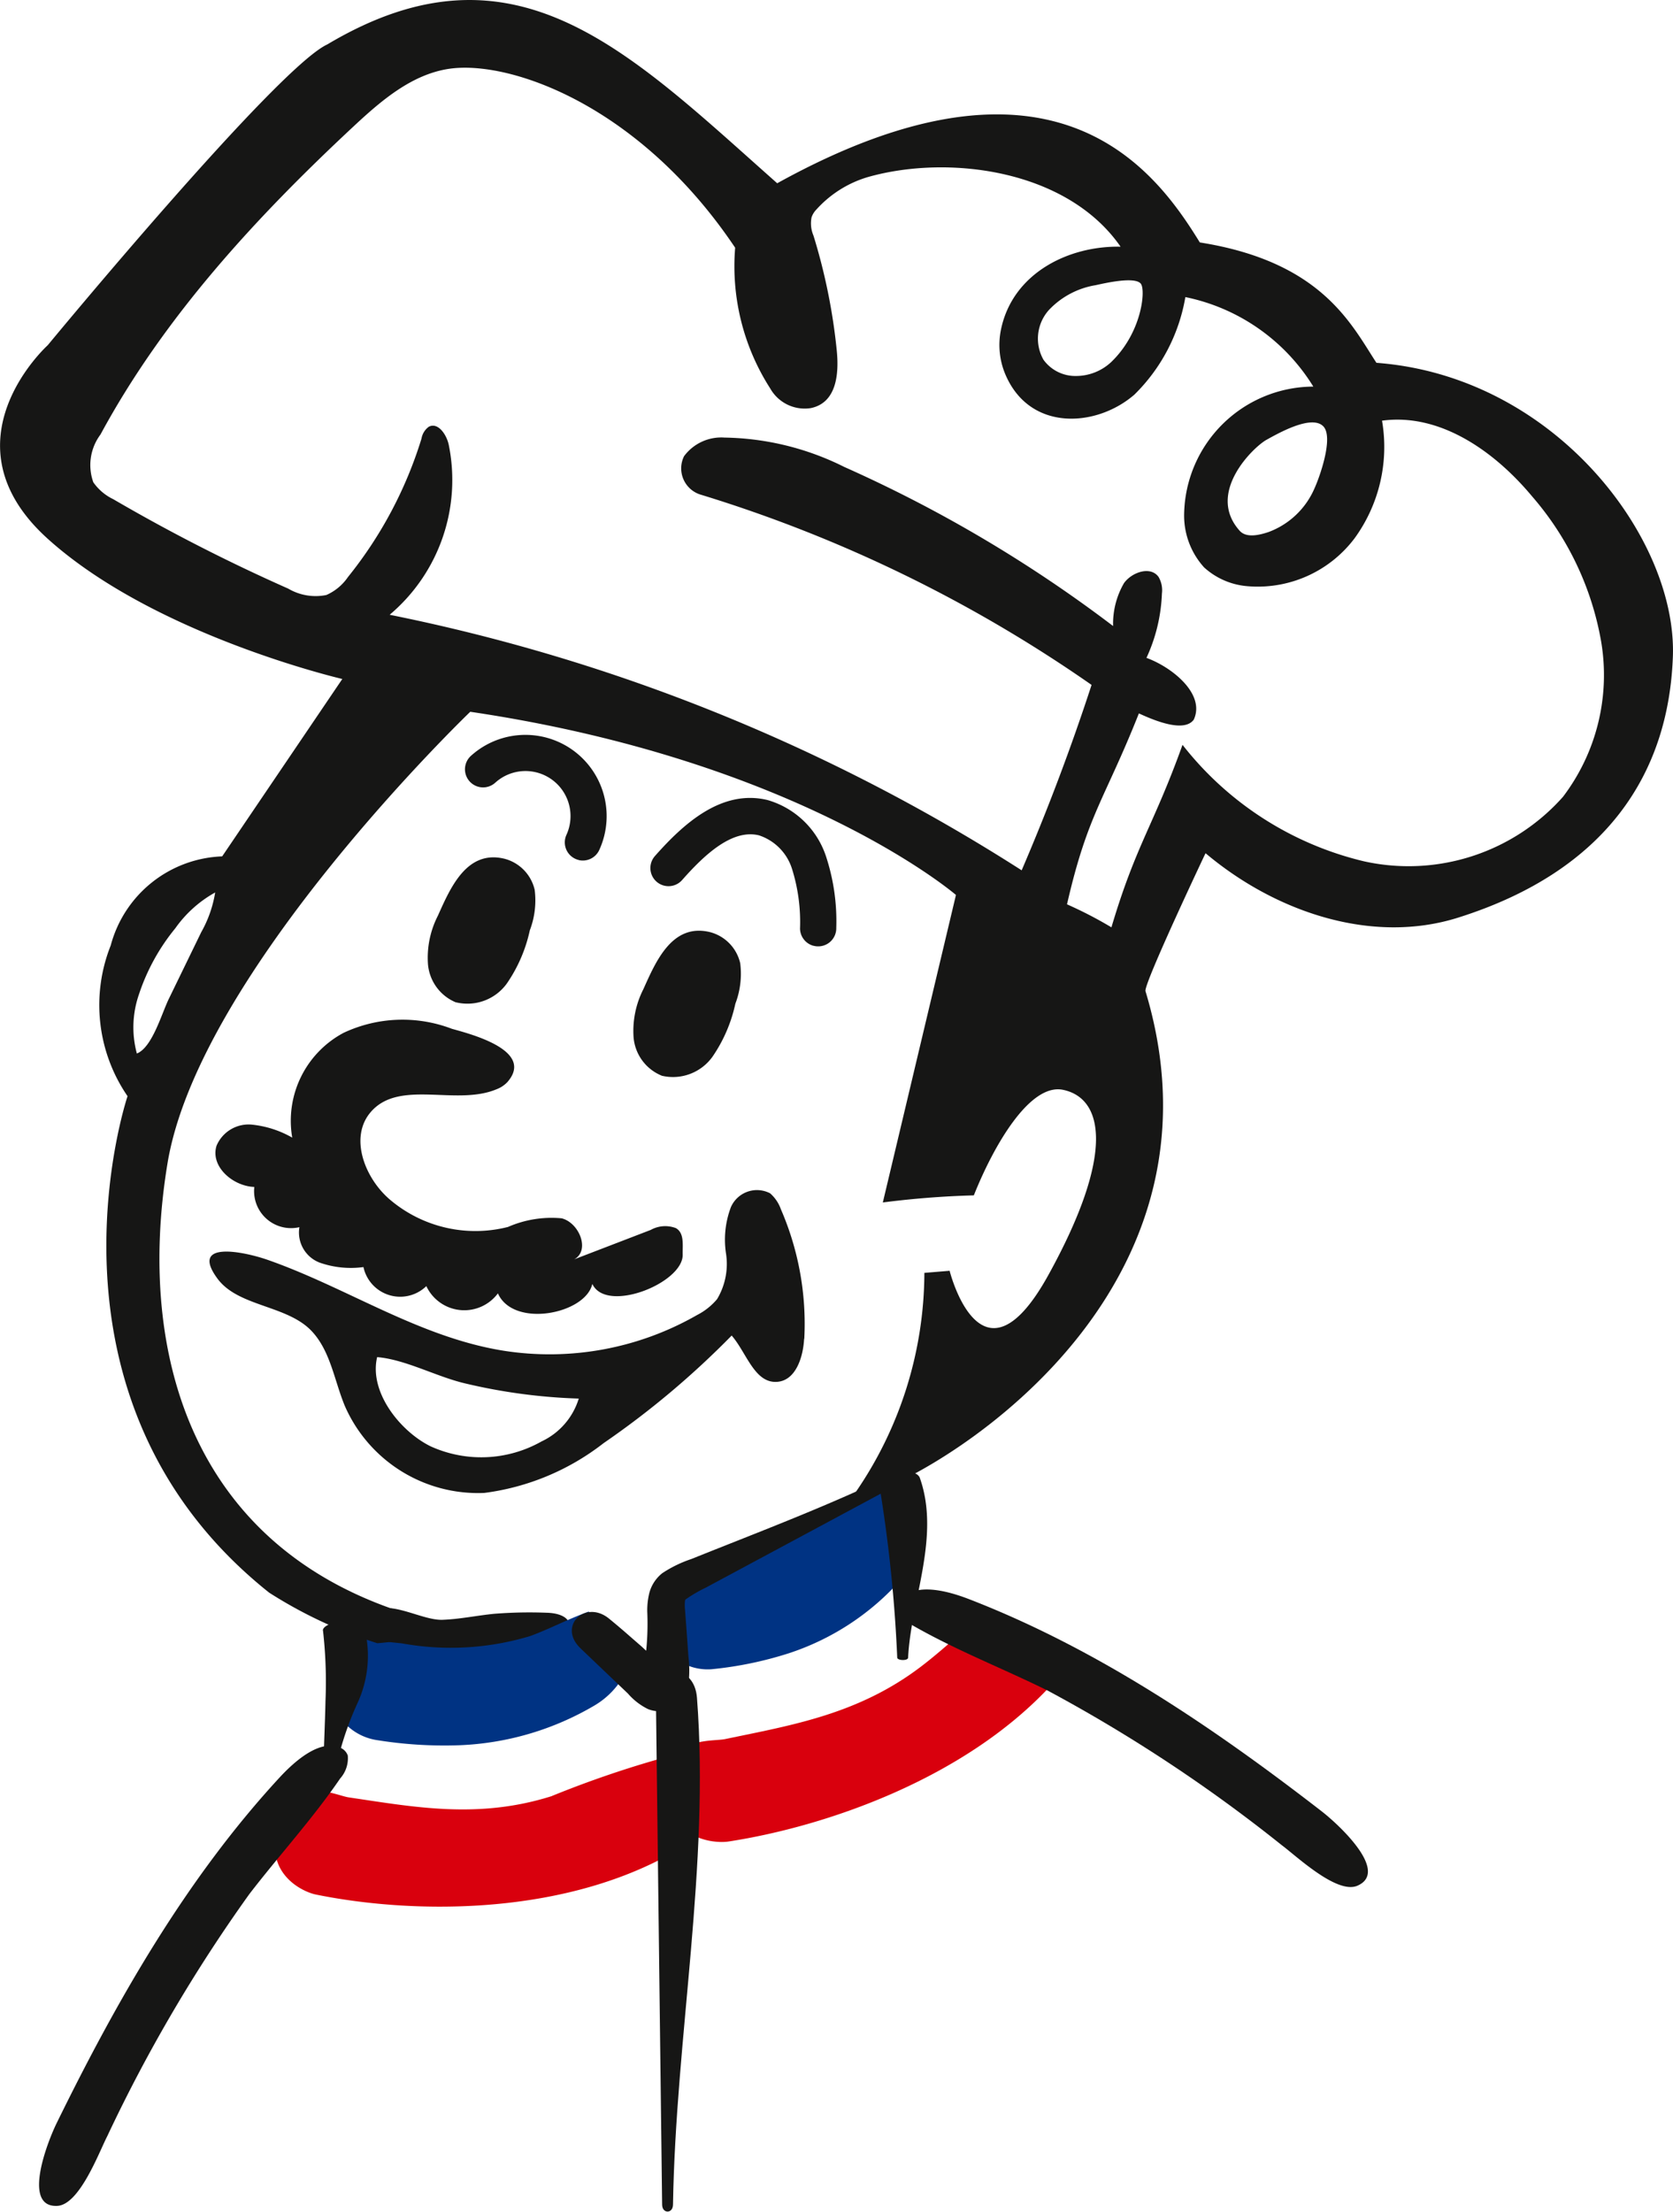 <svg id="Groupe_68" data-name="Groupe 68" xmlns="http://www.w3.org/2000/svg" xmlns:xlink="http://www.w3.org/1999/xlink" width="80.642" height="106.565" viewBox="0 0 80.642 106.565">
  <defs>
    <clipPath id="clip-path">
      <rect id="Rectangle_27" data-name="Rectangle 27" width="80.642" height="106.565" fill="none"/>
    </clipPath>
  </defs>
  <g id="Groupe_67" data-name="Groupe 67" transform="translate(0 0)" clip-path="url(#clip-path)">
    <path id="Tracé_146" data-name="Tracé 146" d="M32.289,52.416a2.343,2.343,0,0,0,2.458-.917,7.188,7.188,0,0,0,1.1-2.551A4.042,4.042,0,0,0,36.081,47a2.014,2.014,0,0,0-1.454-1.5c-1.835-.45-2.621,1.432-3.214,2.748a4.44,4.44,0,0,0-.472,2.326,2.189,2.189,0,0,0,1.347,1.838" transform="translate(-0.401 -0.589)" fill="#161615"/>
    <path id="Tracé_147" data-name="Tracé 147" d="M22.251,48.835a2.343,2.343,0,0,0,2.458-.917,7.188,7.188,0,0,0,1.1-2.551,4.042,4.042,0,0,0,.235-1.949,2.014,2.014,0,0,0-1.454-1.5c-1.835-.45-2.621,1.432-3.214,2.748A4.44,4.44,0,0,0,20.9,47a2.189,2.189,0,0,0,1.347,1.838" transform="translate(-0.271 -0.542)" fill="#161615"/>
    <path id="Tracé_148" data-name="Tracé 148" d="M58.611,42l.258-.352-.078-.065Z" transform="translate(-0.759 -0.539)" fill="#161615"/>
    <path id="Tracé_149" data-name="Tracé 149" d="M39.611,46.072a.874.874,0,0,1-.637-.826,8.552,8.552,0,0,0-.384-2.871,2.481,2.481,0,0,0-1.6-1.624c-1.311-.317-2.667.986-3.7,2.156A.872.872,0,1,1,31.98,41.75c1.36-1.537,3.2-3.232,5.421-2.7a4.193,4.193,0,0,1,2.82,2.7,9.983,9.983,0,0,1,.5,3.466.872.872,0,0,1-1.108.854" transform="translate(-0.411 -0.505)" fill="#161615"/>
    <path id="Tracé_150" data-name="Tracé 150" d="M28.188,41.9a.808.808,0,0,1-.16-.055.872.872,0,0,1-.43-1.157,2.171,2.171,0,0,0-3.427-2.516A.873.873,0,1,1,23,36.877a3.916,3.916,0,0,1,6.181,4.539.872.872,0,0,1-1,.486" transform="translate(-0.294 -0.465)" fill="#161615"/>
    <path id="Tracé_151" data-name="Tracé 151" d="M38.9,65.259a13.857,13.857,0,0,0-1.126-6.239,1.827,1.827,0,0,0-.523-.774,1.372,1.372,0,0,0-1.888.667,4.423,4.423,0,0,0-.235,2.242,3.293,3.293,0,0,1-.431,2.19,3.1,3.1,0,0,1-.962.765,14.3,14.3,0,0,1-9.351,1.718c-4.075-.659-7.52-3.036-11.36-4.378-1.089-.38-3.79-.964-2.409.908,1.006,1.364,3.37,1.269,4.552,2.54.9.966,1.081,2.377,1.589,3.6a7.007,7.007,0,0,0,6.721,4.185,11.809,11.809,0,0,0,5.751-2.4A41.634,41.634,0,0,0,35.4,65.1c.722.831,1.105,2.317,2.2,2.23.889-.07,1.244-1.181,1.292-2.071M26.239,70.2a5.908,5.908,0,0,1-5.348.239c-1.45-.711-2.982-2.6-2.58-4.3,1.355.113,2.831.928,4.2,1.257a27.221,27.221,0,0,0,5.518.741A3.365,3.365,0,0,1,26.239,70.2" transform="translate(-0.132 -0.752)" fill="#161615"/>
    <path id="Tracé_152" data-name="Tracé 152" d="M24.6,52.774a1.408,1.408,0,0,1-.533.354c-1.954.817-4.7-.505-6.07,1.108-1.02,1.2-.3,3.119.881,4.162a6.367,6.367,0,0,0,5.744,1.363,5.24,5.24,0,0,1,2.59-.416c.858.224,1.377,1.558.6,1.977l3.69-1.418a1.439,1.439,0,0,1,1.215-.086c.412.24.316.8.326,1.278.026,1.369-3.682,2.852-4.356,1.41-.324,1.449-3.8,2.143-4.551.455a2.021,2.021,0,0,1-3.45-.349,1.811,1.811,0,0,1-3.031-.918,4.535,4.535,0,0,1-2.112-.215,1.553,1.553,0,0,1-.975-1.707,1.783,1.783,0,0,1-2.173-1.939c-1.04-.034-2.134-.993-1.821-1.986a1.678,1.678,0,0,1,1.667-1.019,4.911,4.911,0,0,1,1.981.629A4.8,4.8,0,0,1,16.7,50.407a6.678,6.678,0,0,1,5.218-.193c.889.25,4,1.039,2.681,2.56" transform="translate(-0.136 -0.645)" fill="#161615"/>
    <path id="Tracé_153" data-name="Tracé 153" d="M21.561,79.06c.834-.03,1.654-.206,2.485-.288a21.677,21.677,0,0,1,2.533-.051c.462.009,1.068.147,1.1.608.025.4-.437.641-.825.755a15.777,15.777,0,0,1-8.627.07.986.986,0,0,1-.441-.21.663.663,0,0,1-.081-.753c.758-1.52,2.648-.088,3.86-.13" transform="translate(-0.228 -1.017)" fill="#161615"/>
    <path id="Tracé_154" data-name="Tracé 154" d="M29.616,79.659c-.294-.274-.575-.563-.867-.84-.061-.059-.11-.1-.165-.151-.488.178-.971.388-1.444.6s-.918.411-1.376.578a13.214,13.214,0,0,1-6.185.352l-.508-.053a2.039,2.039,0,0,1-.233-.046,1.852,1.852,0,0,0-2.5,1.092,2.907,2.907,0,0,0,.05,2.233,2.685,2.685,0,0,0,1.93,1.426,20.468,20.468,0,0,0,4.019.257,13.9,13.9,0,0,0,6.52-1.911,3.915,3.915,0,0,0,1.87-2.676,6.884,6.884,0,0,1-1.112-.861" transform="translate(-0.209 -1.019)" fill="#003383"/>
    <path id="Tracé_155" data-name="Tracé 155" d="M43.567,73.318c-.344-.2-.682-.413-1.025-.614-.072-.042-.128-.071-.192-.108-.4.3-.778.634-1.15.965s-1.309.5-1.68.786a9.742,9.742,0,0,1-4.96,2.071l-.479.078a1.876,1.876,0,0,1-.225.013c-.576.019-1.931.06-1.977,1.724a3.242,3.242,0,0,0,.668,2.207,2.56,2.56,0,0,0,2.157.926,17.859,17.859,0,0,0,3.739-.772,12.38,12.38,0,0,0,5.417-3.566,4.04,4.04,0,0,0,.961-3.139,6.619,6.619,0,0,1-1.255-.572" transform="translate(-0.413 -0.94)" fill="#003383"/>
    <path id="Tracé_156" data-name="Tracé 156" d="M49.3,81.254a11.249,11.249,0,0,1-2.161-1.269c-.132-.088-.258-.185-.387-.275-.644.56-1.286,1.127-1.943,1.626-3.021,2.294-6.209,2.815-9.431,3.487-.618.129-2.6-.116-2.769,1.8-.273,3.067,2.233,3.243,2.924,3.137,4.725-.725,11.352-3.027,15.489-7.461a1.185,1.185,0,0,0,.1-.15c-.615-.286-1.227-.577-1.824-.9" transform="translate(-0.422 -1.033)" fill="#d9000d"/>
    <path id="Tracé_157" data-name="Tracé 157" d="M51.07,82.46c-2.12-1.047-4.33-1.907-6.389-3.072-.361-.2-.76-.474-.819-.831a.641.641,0,0,1,.179-.524c.665-.754,2.115-.415,3.248.025,6.173,2.389,11.763,6.177,16.986,10.218.764.59,3.3,2.9,1.722,3.585-.986.426-2.942-1.432-3.641-1.95A74.291,74.291,0,0,0,51.07,82.46" transform="translate(-0.568 -1.005)" fill="#161615"/>
    <path id="Tracé_158" data-name="Tracé 158" d="M26.773,87.645a50.211,50.211,0,0,1,5.514-1.88c.312-.057.658-.049.718.464a2.942,2.942,0,0,1-.138,1.033c-.547,1.925.188,2.893-.788,3.4-5.31,2.749-12.139,2.655-16.686,1.729-.664-.135-2.88-1.152-1.558-3.931.828-1.74,2.54-.838,3.148-.749,3.162.466,6.241,1.06,9.791-.063" transform="translate(-0.174 -1.111)" fill="#d9000d"/>
    <path id="Tracé_159" data-name="Tracé 159" d="M12.04,92.368c1.441-1.874,3.046-3.621,4.381-5.574a1.46,1.46,0,0,0,.368-1.107A.642.642,0,0,0,16.4,85.3c-.93-.383-2.082.561-2.906,1.454C9.006,91.614,5.658,97.479,2.751,103.409c-.425.867-1.681,4.061.034,3.977,1.074-.051,2.011-2.582,2.409-3.356A74.269,74.269,0,0,1,12.04,92.368" transform="translate(-0.025 -1.104)" fill="#161615"/>
    <path id="Tracé_160" data-name="Tracé 160" d="M28.342,80.346l2.287,2.18a3.061,3.061,0,0,0,.963.746,1.4,1.4,0,0,0,.806.078A1.52,1.52,0,0,0,33.555,82a5.493,5.493,0,0,0-.012-1.276l-.062-.892-.1-1.361a1.911,1.911,0,0,1,0-.414c.012-.036-.01-.021.04-.074a6.909,6.909,0,0,1,.97-.564l9.639-5.175a.265.265,0,1,0-.243-.465c-3.25,1.61-6.7,2.9-10.108,4.268a5.92,5.92,0,0,0-1.393.679,1.81,1.81,0,0,0-.625.952,3.526,3.526,0,0,0-.1.9,12.973,12.973,0,0,1-.051,1.874c-.044.006-.051-.057-.049-.033l0,0h0l-.06-.056-.126-.115L30.76,79.8q-.512-.452-1.04-.883c-1.145-.936-2.492.362-1.378,1.426" transform="translate(-0.362 -0.929)" fill="#161615"/>
    <path id="Tracé_161" data-name="Tracé 161" d="M32.031,82.881c.1,8.121.2,16.268.3,24.395,0,.446.517.452.524.006.131-8.086,1.777-16.323,1.155-24.43-.126-1.644-2-1.688-1.983.03" transform="translate(-0.415 -1.057)" fill="#161615"/>
    <path id="Tracé_162" data-name="Tracé 162" d="M42.934,72.446a69.25,69.25,0,0,1,.87,8.348c0,.148.514.164.524.01.137-2.786,1.567-5.829.566-8.666-.224-.591-2.061-.235-1.959.308" transform="translate(-0.556 -0.931)" fill="#161615"/>
    <path id="Tracé_163" data-name="Tracé 163" d="M15.774,79.594a21.963,21.963,0,0,1,.119,3.387c-.024,1.18-.093,2.369-.1,3.611,0,.137.511.148.524.017a15.145,15.145,0,0,1,1.121-3.532,5.434,5.434,0,0,0,.3-3.736c-.207-.549-2.037-.142-1.967.254" transform="translate(-0.204 -1.024)" fill="#161615"/>
    <path id="Tracé_164" data-name="Tracé 164" d="M66.347,17.481c-1.217-1.861-2.635-4.871-8.513-5.8C55.706,8.222,50.841,1.432,37.463,8.83,30.258,2.445,24.8-3.23,15.776,2.141,13.344,3.261,2.3,16.634,2.3,16.634s-5.169,4.662,0,9.324,14.2,6.756,14.2,6.756l-5.791,8.547a5.783,5.783,0,0,0-5.372,4.292,7.755,7.755,0,0,0,.811,7.262s-4.917,14.569,6.825,23.92A21.944,21.944,0,0,0,18.18,79.17h.028c.179-.013.356-.031.534-.051.107-.012.177-.022.355-.052a5.494,5.494,0,0,0,.834-.2l.106-.038.041-.017c.026-.012.083-.038.1-.046.047-.024.095-.049.14-.078.021-.013.08-.059.088-.063l.079-.075h0l.006-.013c.012-.023.017-.031.023-.041l0,0c0-.063-.016-.151.014-.022-.011-.046-.024-.093-.035-.138a.11.11,0,0,1,0-.031.166.166,0,0,1-.024-.031c-.029-.046-.055-.095-.084-.141-.008-.012-.047-.066-.052-.075l-.036-.042c-.028-.032-.056-.061-.084-.092-.06-.017-.121-.031-.182-.048C9.29,74.746,6.553,65.279,8.073,56.056S22.668,34.294,22.668,34.294c15.911,2.357,23.411,8.826,23.411,8.826L42.554,57.936a43.293,43.293,0,0,1,4.387-.342c.946-2.378,2.695-5.424,4.305-5.084,1.926.406,2.534,3.04-.71,8.918s-4.762-.2-4.762-.2l-1.217.1A18.748,18.748,0,0,1,41.228,71.92a1.683,1.683,0,0,0,.366.078c1.385.135,18.407-8.389,13.621-24.242-.1-.332,2.894-6.648,2.894-6.648,3.358,2.828,8.013,4.423,12.19,3.1,7.094-2.241,10.134-6.9,10.337-12.578S74.961,18.125,66.347,17.481M9.713,44.887,8.139,48.123c-.358.738-.8,2.339-1.542,2.637a4.837,4.837,0,0,1,.1-2.848A9.916,9.916,0,0,1,8.45,44.726,5.783,5.783,0,0,1,10.372,43a5.767,5.767,0,0,1-.659,1.891m53.64-21.343a3.876,3.876,0,0,1-2.212,2.088c-.453.15-1.066.293-1.385-.062-1.646-1.832.68-4.045,1.286-4.38.527-.291,2.167-1.236,2.74-.657.518.522-.175,2.462-.429,3.011M55,13.687c.228.339.024,2.369-1.454,3.772a2.482,2.482,0,0,1-1.673.656,1.894,1.894,0,0,1-1.576-.783,2.065,2.065,0,0,1,.266-2.4,3.983,3.983,0,0,1,2.246-1.191c.395-.085,1.927-.449,2.192-.057M75.34,38.39A9.954,9.954,0,0,1,65.75,41.5,15.727,15.727,0,0,1,57,35.887c-1.408,3.916-2.241,4.8-3.427,8.793a19.67,19.67,0,0,0-2.141-1.108c1-4.363,1.812-5.035,3.465-9.2.819.38,2.193.925,2.646.3.566-1.232-1.041-2.524-2.281-2.975a8.078,8.078,0,0,0,.745-3.1,1.272,1.272,0,0,0-.162-.8c-.384-.534-1.274-.237-1.663.293a3.9,3.9,0,0,0-.528,2.073A65.342,65.342,0,0,0,40.7,22.5a13.336,13.336,0,0,0-5.78-1.417,2.23,2.23,0,0,0-1.949.9,1.323,1.323,0,0,0,.836,1.86A67.351,67.351,0,0,1,52.616,33q-1.482,4.539-3.37,8.933A89.07,89.07,0,0,0,18.782,29.62a8.492,8.492,0,0,0,2.846-8.2c-.107-.489-.52-1.092-.961-.857a.888.888,0,0,0-.35.569A19.979,19.979,0,0,1,16.774,27.8a2.465,2.465,0,0,1-1.042.868,2.607,2.607,0,0,1-1.84-.308,85.489,85.489,0,0,1-8.434-4.309,2.468,2.468,0,0,1-.961-.816,2.459,2.459,0,0,1,.347-2.3C7.9,15.282,12.33,10.482,17.032,6.1c1.336-1.246,2.812-2.519,4.619-2.785,2.917-.429,9.174,1.744,13.785,8.621a10.9,10.9,0,0,0,1.689,6.778,1.909,1.909,0,0,0,1.953.95c1.259-.258,1.367-1.668,1.255-2.782a28.332,28.332,0,0,0-1.122-5.531,1.5,1.5,0,0,1-.093-.876,1,1,0,0,1,.235-.381A5.4,5.4,0,0,1,41.83,8.532c3.877-1.1,9.6-.372,12.184,3.354-2.525-.05-5.217,1.289-5.768,4.009a3.648,3.648,0,0,0,.206,2.124c1.17,2.793,4.4,2.581,6.227.995a8.611,8.611,0,0,0,2.458-4.7,9.47,9.47,0,0,1,6.168,4.313,6.253,6.253,0,0,0-6.227,6.119,3.715,3.715,0,0,0,.964,2.594,3.521,3.521,0,0,0,2.047.9A5.846,5.846,0,0,0,65.3,25.927a7.485,7.485,0,0,0,1.317-5.658c2.793-.383,5.424,1.477,7.229,3.642a14.448,14.448,0,0,1,3.339,7.038A9.7,9.7,0,0,1,75.34,38.39" transform="translate(0 0)" fill="#161615"/>
  </g>
</svg>
